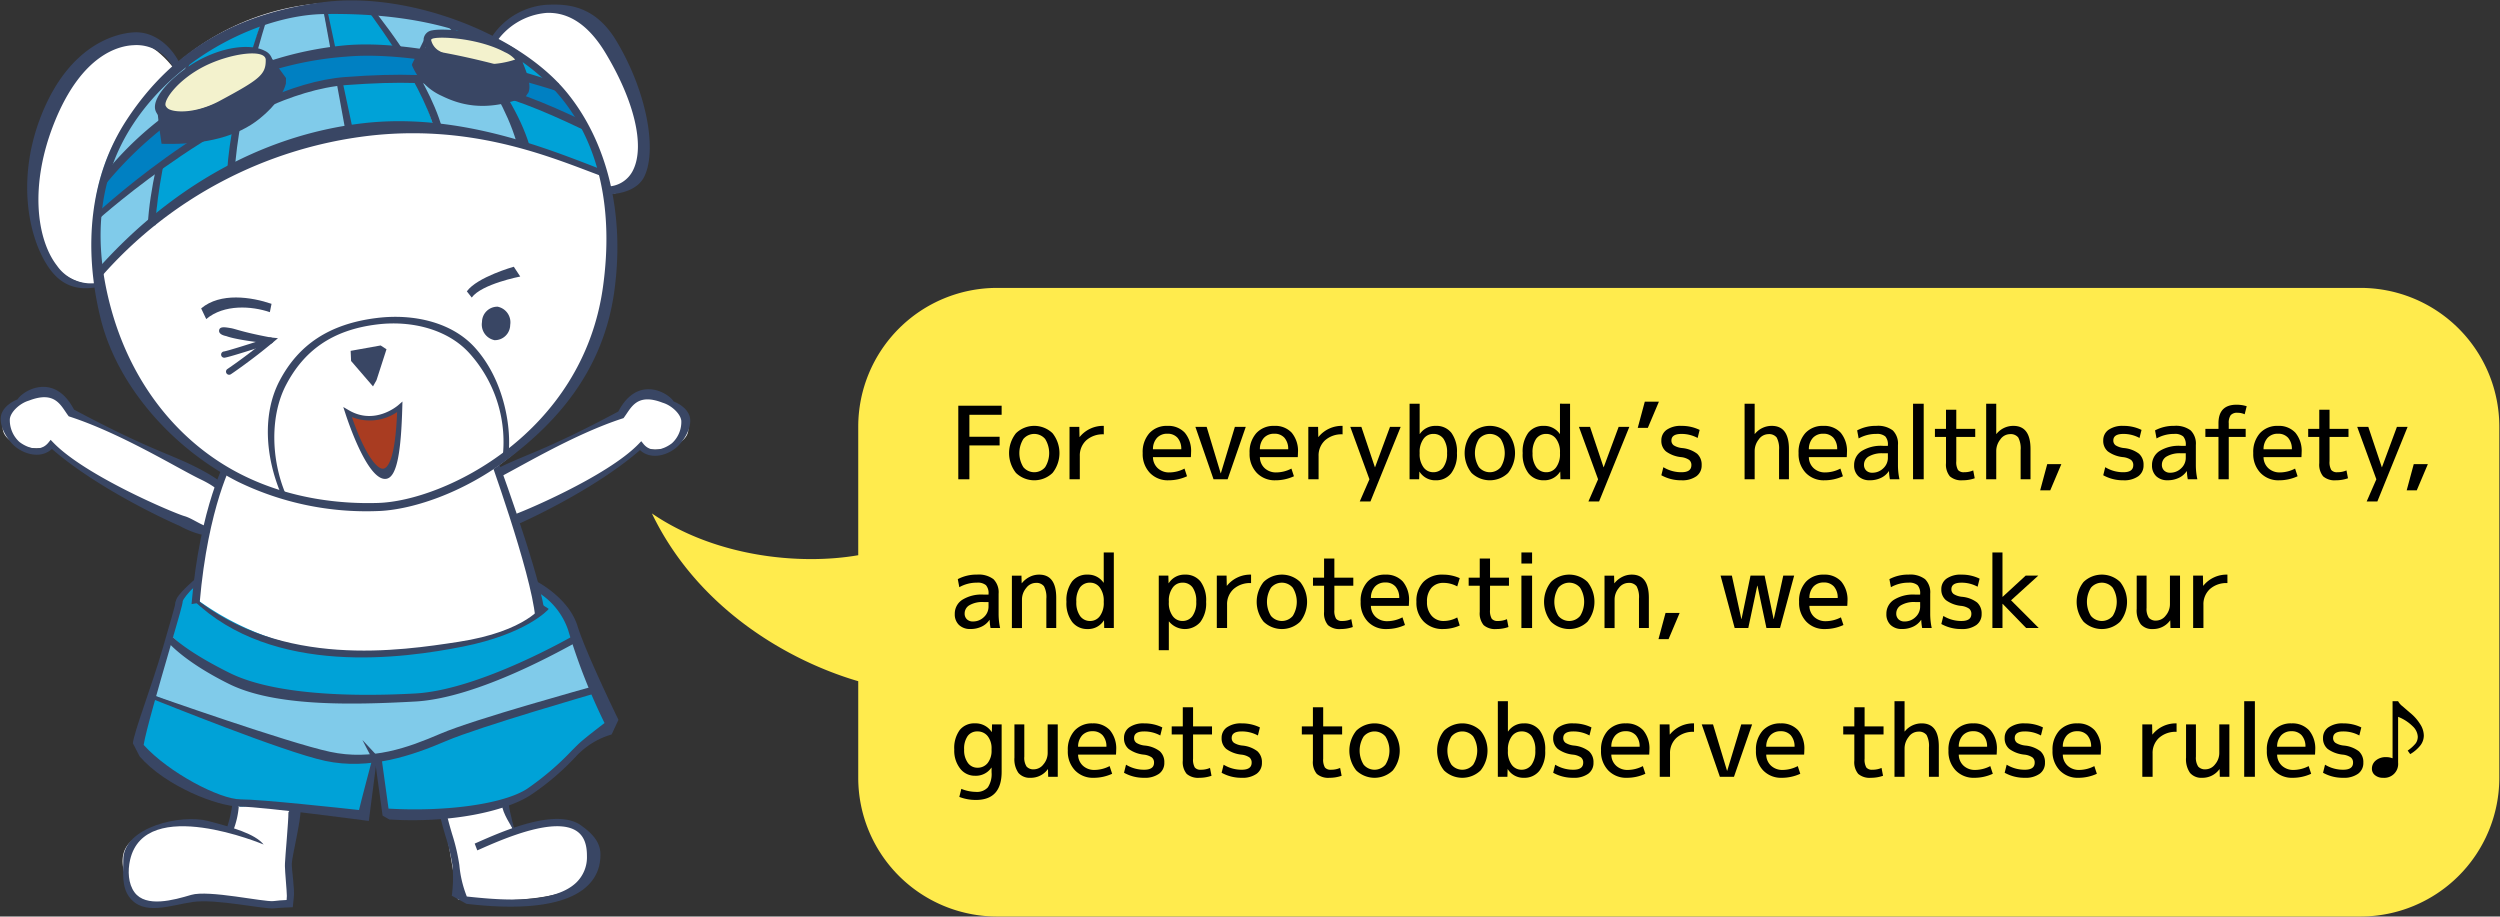 <svg id="fd5b6da4-88ab-4301-a1b9-c48e0c87bc6b" data-name="レイヤー 1" xmlns="http://www.w3.org/2000/svg" width="521" height="191" viewBox="0 0 521 191">
  <rect x="0" y="0" width="521" height="191" fill="#333333" stroke="none"/>
  <title>kuma_pooh02</title>
  <g>
    <path d="M491.931,60H207.783a28.925,28.925,0,0,0-28.926,28.926v26.78c-12.167,2.122-29.764.35-43-8.706,9.711,20.169,28.906,30.849,43,34.963v20.111A28.925,28.925,0,0,0,207.783,191H491.931a28.925,28.925,0,0,0,28.926-28.926V88.926A28.925,28.925,0,0,0,491.931,60Z" fill="#ffeb4d"/>
    <g>
      <g>
        <path d="M41.55,110.166s-16.911-5.966-30.73-17.6C7.738,94.93-1.667,92.228,1.043,87.46c6.363-11.194,13.5-2.023,13.5-2.023C30.8,93.276,47.287,102.4,47.287,102.4l-.037,8.017Z" fill="#fff"/>
        <path d="M41.941,97.916c-6.375-3.406-10.02-3.748-26.52-12.558-3.659-7.029-9.3-4.687-11.28-2.718a3.44,3.44,0,0,0-.481.59C1.377,84.154.3,85.65.166,86.9c-.258,2.338,1.679,5.132,3.12,6.259,2.171,1.7,5.419,2.373,7.531.394,9.624,8.413,24.954,15.355,26.566,16.011,3.193,1.772,6.664,2.621,8.663,1.9A5.637,5.637,0,0,0,49.2,108.49C50.58,104.234,48.314,101.32,41.941,97.916Zm-.159,1.97c4.724,2.263,6.3,4.485,5.2,7.876a3.052,3.052,0,0,1-1.911,2.054c-1.937.694-4.557-1.671-6.636-2.257S17.8,99.183,11.1,92.229l-.545-.568-.447.558c-1.8,2.243-4.661.974-6.073-.128A6.12,6.12,0,0,1,2.049,87.32c.167-1.51,2.119-3.3,3.982-3.835,5.6-2.167,6.668,1.16,8.294,3.278C25.139,90.236,37.058,97.625,41.782,99.886Z" fill="#394664"/>
      </g>
      <g>
        <path d="M103.217,110.108s16.6-5.855,30.16-17.273c3.026,2.32,12.257-.333,9.6-5.011-6.245-10.987-13.247-1.988-13.247-1.988-15.956,7.7-32.14,16.654-32.14,16.654l.038,7.868Z" fill="#fff"/>
        <path d="M95.713,108.464a5.533,5.533,0,0,0,3.09,2.921c1.962.7,5.37-.129,8.5-1.869,1.582-.643,16.63-7.455,26.073-15.713,2.072,1.944,5.26,1.281,7.392-.387,1.415-1.1,3.316-3.848,3.062-6.142-.136-1.227-1.188-2.7-3.43-3.6a3.276,3.276,0,0,0-.472-.579c-1.941-1.934-7.479-4.232-11.071,2.668-16.194,8.647-19.77,8.983-26.027,12.325S94.355,104.285,95.713,108.464ZM129.938,87.14c1.595-2.08,2.646-5.343,8.141-3.218,1.827.528,3.741,2.282,3.906,3.763a6.009,6.009,0,0,1-1.948,4.685c-1.384,1.08-4.2,2.327-5.959.124l-.439-.548-.536.557c-6.576,6.826-24.786,14.466-26.826,15.045s-4.611,2.9-6.513,2.217a3,3,0,0,1-1.875-2.015c-1.081-3.328.465-5.51,5.1-7.731S119.324,90.547,129.938,87.14Z" fill="#394664"/>
      </g>
      <g>
        <path d="M49.864,91.691s-8.1,16.031-8.955,33.9,7.673,17.864,7.673,17.864l38.8,7.327L114.244,140.7l-1.28-10.991c-5.542-21.988-8.953-34.812-11.937-39.393C80.133,80.7,75.871,76.576,75.871,76.576Z" fill="#fff"/>
        <path d="M61.375,165.893,60.1,179.637c.427,5.037.427,8.244.427,8.244a69.94,69.94,0,0,1-19.613-1.374c-6.822,2.746-11.513,2.289-13.216-.459s-3.838-8.244,0-10.991,9.331-5.243,20.217-2.21c.851-5.038,1.279-10.533,1.279-10.533Z" fill="#fff"/>
        <path d="M92.02,167.269l3.414,20.153c14.5.916,29.309-.569,28.99-8.7-.175-4.493-4.728-9.852-17.583-5.905-1.277-4.122-2.983-10.991-2.983-10.991Z" fill="#fff"/>
        <path d="M110.405,121.925s5.543,2.288,7.248,5.953,10.233,22.9,10.233,22.9c-9.381,3.666-14.07,16.033-25.583,17.865a98.964,98.964,0,0,1-21.743.914l-1.706-10.076L78,158.108,76.3,169.557a269.12,269.12,0,0,0-27.288-1.831C33.66,162.69,28.119,154.9,28.119,154.9c6.393-18.323,9.379-29.773,9.379-29.773l3.836-3.2-.425,3.662c20.466,11.452,28.566,12.825,42.209,10.992s25.156-4.119,29.42-8.7C111.685,125.129,110.405,121.925,110.405,121.925Z" fill="#80cbea"/>
        <path d="M124.475,144.367a143.845,143.845,0,0,0-18.27,4.734c-11.622,3.663-24.407,9.161-27.6,8.854.871,8.55,1.959,11.6,1.959,11.6,16.638.613,26.518-1.218,32.91-7.326a87.389,87.389,0,0,1,14.239-10.687l.177-.766-3.411-6.411" fill="#00a2d7"/>
        <path d="M78.309,158.262,76.565,170.17c-13.947-2.75-24.068-2.291-26.418-2.062-12.81-4.045-20.364-9.846-21.527-12.595,2.033-6.718,3.275-10.651,3.275-10.651,21.424,8.207,32.175,12.483,33.629,12.483s12.5.61,12.5.61" fill="#00a2d7"/>
        <path d="M111.725,122.534s4.652,2.443,5.523,4.273,3.388,6.382,3.388,6.382c-28.96,12.246-28.96,13.161-45.815,12.246s-25.016,1.237-38.8-12.664a40.578,40.578,0,0,0,.63-7.413l4.021-3.242a14.307,14.307,0,0,1-.393,2.252c17.114,12.824,36.291,13.128,49.368,10.991s20.923-5.5,22.958-8.245a45.349,45.349,0,0,1-1.163-4.887" fill="#00a2d7"/>
        <path d="M39.915,125.892l1.7-.3c1.737-20.167,6.951-29.51,7.007-29.612L47.405,95.2C47.168,95.624,41.685,105.346,39.915,125.892Z" fill="#394664"/>
        <path d="M101.377,93.62c.1.234,9.311,25.554,10.166,35.02l1.847-1.785c-1.562-9.208-10.3-32.911-10.725-33.882Z" fill="#394664"/>
        <path d="M40.2,124.977c16.7,16.188,44.216,12.167,56.278,9.772,13.075-2.6,17.739-7.606,17.878-7.854l-1.216-.79c-.033.053-3.321,5.466-17.614,7.658-11.952,1.834-36.823,5.651-55.251-9.4Z" fill="#394664"/>
        <path d="M36.646,125.358v-.037c-.058.578-1.417,5.26-2.735,9.788-2.322,8-6,17.423-6.218,19.793l1.421,2.747c5.426,6.22,16.254,10.459,21.033,10.459,4.528,0,26.717,2.979,26.717,2.979l1.69-13.117-.837-.321s-2.649,9.981-2.9,11.157c-3.53-.388-20.466-2.223-24.671-2.223-4.351,0-15-5.567-20.207-11.339.418-2.76,3.239-12.482,5.329-19.68,2.2-7.579,2.8-9.7,2.8-10.206v0c.037-.459,1.251-1.976,2.6-3.247l.667-2.026C40.408,120.963,36.646,124.011,36.646,125.358Z" fill="#394664"/>
        <path d="M112.005,123.369a14.836,14.836,0,0,1,6.4,7.958,124.914,124.914,0,0,0,7.582,19.356c-1.042.794-3.469,2.653-4.865,3.851-.5.428-1.146,1.076-1.967,1.9a58.375,58.375,0,0,1-9.323,7.964c-4.876,3.143-16.684,4.814-28.862,4.118-.151-1.1-1.372-9.932-1.372-9.932l-4.071-4.376s2.432,4.772,2.736,5.1c.066.475,1.471,10.67,1.471,10.67l1.4.8c12.838.81,24.172-1.685,29.427-5.074a53.645,53.645,0,0,0,9.561-8.158,16.338,16.338,0,0,1,7.34-4.481l1.423-3.053s-6.764-13.862-8.529-19.542c-1.847-5.958-8.6-9.353-8.809-9.467Z" fill="#394664"/>
        <path d="M120.57,132.3a2.15,2.15,0,0,1-.269-.05l-.243-.06-.223.115c-.208.1-19.75,11.469-33.306,12.217-13.09.719-29.4.312-38.657-4.276-9.021-4.473-11.825-7.448-11.856-7.474l-.874,1.206c.134.112,3.383,3.992,12.587,8.558,9.534,4.727,25.538,4.394,38.8,3.663,13.334-.733,31.572-11.333,33.739-12.426.137.026.271.04.405.054a6.337,6.337,0,0,1-.037-.637A1.548,1.548,0,0,0,120.57,132.3Z" fill="#394664"/>
        <path d="M61.231,167.726c.008.278-1.124,1.343-1.124,1.62,0,1.987-.663,9-.72,10.571-.008.2-.011.39-.011.582,0,1.088.405,5.233.405,6.211,0,.286-.032.564-.051.848-.913.03-1.839.122-2.74.228-1.983.23-13.518-2.372-17.144-1.293s-9.435,2.709-11.818-.537c-1.3-1.77-1.45-4.443-.913-6.774C30.25,165.59,54.946,176,54.946,176c-1.844-2.263-6.512-3.576-11.62-4.916-5.539-1.456-17.623,1.22-17.63,8.082-.005,2.636-.356,5.594,1.217,7.733,2.962,4.034,8.481,1.768,13.3,1.067s14.9,1.569,16.931,1.333c1.131-.132,3.873-.23,3.873-.23l.215-2.106c.212-1.644-.468-5.812-.424-6.987.057-1.527,1.914-8.973,1.845-11.336Z" fill="#394664"/>
        <path d="M48.478,167.106a26.419,26.419,0,0,1-1.168,5.346l1.341.507a17.846,17.846,0,0,0,1.106-4.814Z" fill="#394664"/>
        <path d="M91.756,170.2c.333,1.469.726,2.812,1.107,4.109a39.486,39.486,0,0,1,1.448,6.17,27.957,27.957,0,0,1-.157,6.183l3.069,1.7c27.343,3.188,27.885-7.543,27.911-10.246.03-2.961-2.255-4.8-4.022-6.084-5.145-3.745-16.251,1.155-21.591,3.511l-.594.262.54,1.414.6-.264c4.706-2.078,15.738-6.948,20.252-3.659,1.367,1,2.018,2.666,2,5.118a7.337,7.337,0,0,1-2.21,5.5c-4.984,4.806-16.974,3.536-22.737,2.929l-.087-.01a23.359,23.359,0,0,1-1.557-6.562,40.822,40.822,0,0,0-1.5-6.418c-.375-1.272-.761-2.589-1.08-4.012Z" fill="#394664"/>
        <path d="M104.641,167.857c.088,1.526,1.852,4.26,2.748,5.745,0,0-1.261-4.672-1.331-5.84Z" fill="#394664"/>
        <path d="M91.81,152.9c-6.855,2.943-14.275,5.66-23.049,3.776-8.738-1.878-36.588-11.712-36.866-11.811l.06.88c1.149.405,26.992,10.927,35.815,12.824,9.152,1.967,18.1-1.092,25.154-4.122,6.991-3.006,31.313-10,31.551-10.077l-.711-1.375C122.792,143.29,98.868,149.862,91.81,152.9Z" fill="#394664"/>
        <path d="M100.769,11.133C103.6,4.538,117.3-5.1,126.269,7.073s15.111,35.514-3.777,33.484A325.366,325.366,0,0,0,100.769,11.133Z" fill="#fff"/>
        <path d="M38.434,17.728C33.713,8.6,20.49-1.551,9.628,24.831S15.3,62.88,23.322,58.313c9.447-26.888,15.112-33.991,15.112-33.991Z" fill="#fff"/>
        <path d="M70.073.479C39.331,1.3,18.129,26.86,20.019,52.225s19.372,55.568,59.5,53.27c35.415-2.03,49.583-39.571,48.168-57.328C126.153,28.952,108.325-.535,70.073.479Z" fill="#fff"/>
        <path d="M125.8,36.5S68.657,4.538,20.49,57.805C13.407,22.8,44.574,5.553,66.768,1.494S122.964,13.67,125.8,36.5Z" fill="#80cbea"/>
        <path d="M76.984,2.34A66.193,66.193,0,0,1,90.648,27.269,100.747,100.747,0,0,0,72.8,28.719C67.65,3.016,67.241,1.324,67.241,1.324l8.5-.337" fill="#00a2d7"/>
        <polygon points="67.241 1.324 72.139 28.063 73.673 27.685 68.166 1.897 67.241 1.324" fill="#394664"/>
        <path d="M75.741.987c.121.133,11.854,15.2,14.907,26.282l1.511-.481C88.991,15.306,77.505,1.544,77,.987Z" fill="#394664"/>
        <path d="M54.649,4.032S48.175,22.9,48.9,35.958c-5.711,2.231-14.148,6.218-16.527,10.989.84-22.285,7.479-34.8,7.479-34.8,6.235-5.075,14.8-8.116,14.8-8.116" fill="#00a2d7"/>
        <path d="M30.8,46.85l1.572.1c.77-14.5,7.416-34.619,7.479-34.8l-.316-.338C39.473,11.991,31.588,32.1,30.8,46.85Z" fill="#394664"/>
        <path d="M47.331,35.855l1.569.1C49.671,22.3,55.534,4.2,55.593,4.032h-.944C54.59,4.2,48.115,21.94,47.331,35.855Z" fill="#394664"/>
        <path d="M93.719,5.044s14.59,17.137,15.235,25.254c13.733,4.51,16.737,5.862,16.737,5.862C120.541,15.642,104.448,8.429,93.719,5.044Z" fill="#00a2d7"/>
        <path d="M122.492,26.86S104.514,13.772,73.379,16.714C44.155,19.475,19.545,46.138,19.545,46.138c1.417-7.1,1.891-9.132,1.891-9.132C40.292,17,58.74,10.626,70.073,10.117s38.252,3.045,46.281,8.119C119.658,23.308,122.492,26.86,122.492,26.86Z" fill="#0080c2"/>
        <path d="M89.592,7.751,86.76,14.176c7.871,8.119,14.8,8.793,22.665,5.073a28.83,28.83,0,0,0-1.257-6.426C99.353,15.53,93.371,13.5,89.592,7.751Z" fill="#394664"/>
        <path d="M92.113,4.032c.12.111,11.642,12.647,15.464,25.37l2.8,1.009C106.414,17.234,93.213,4.457,92.706,3.985Z" fill="#394664"/>
        <path d="M95.889,13.162c4.181,1,10.706,1.352,12.279-.339C104.7,8.766,96.518,4.706,89.592,7.751,89.279,9.78,90.223,11.81,95.889,13.162Z" fill="#f3f2cd"/>
        <path d="M67.792.4c-17.3,2.113-31.336,9.273-41.339,24.5-7.681,11.7-9.2,26.388-5.491,41.451C24.5,80.719,36.342,93.7,49.6,100.4a61.183,61.183,0,0,0,29.209,6.1c6.339-.194,17.5-3.344,28.01-11.581C114.766,88.7,125.55,78.33,128,60.849c2.324-16.587-1.594-31.418-9.832-41.529C108.054,6.9,85.094-1.719,67.792.4ZM50.271,98.874C37.417,92.374,27.653,80.3,23.282,64.807c-4.054-14.374-2.925-27.7,4.458-38.936,9.7-14.768,27.3-22.718,39.672-22.94h0c23.1-.413,39.776,5.474,49.573,17.5,7.922,9.724,10.919,23.363,8.664,39.443-4.277,30.5-33.1,44.517-46.862,44.94C71.579,105.038,60.781,104.188,50.271,98.874Z" fill="#394664"/>
        <path d="M113.856,1a14.963,14.963,0,0,0-11.828,7.425l1.086.826a14.089,14.089,0,0,1,10.8-6.562c4.683-.19,8.8,2.6,12.245,8.308,6.022,9.975,8.25,19.318,5.814,24.382a6.024,6.024,0,0,1-5.58,3.484l.065,1.688c3.211-.141,6.523-1.069,7.838-3.8,2.695-5.6.427-17.844-5.9-28.324C123.7.655,117.481.855,113.856,1Z" fill="#394664"/>
        <path d="M28.047,6.736c-3.33.133-13.256,2.108-19.284,16.911-5.736,14.084-2.555,27.086,1.906,32.8,2.834,3.634,6.511,4.216,10.687,3.133l-.186-.823a8.583,8.583,0,0,1-9.3-3.4c-4.147-5.318-5.888-16.69-.423-30.111C17.121,11.329,24.786,9.543,27.821,9.42A8.591,8.591,0,0,1,36.008,13.9l1.391-.792C35.709,9.675,32.209,6.568,28.047,6.736Z" fill="#394664"/>
        <path d="M75.741,25.675C53.92,28.187,34.78,39.724,20,56.463l1.142,1.164A87.839,87.839,0,0,1,76.928,28.293c20.15-2.32,35.679,3.572,45.955,7.471l2.5.942.414-1.222C115.388,31.534,96.249,23.316,75.741,25.675Z" fill="#394664"/>
        <path d="M78.592,66.261c-10.048,1.223-16.423,5.66-20.331,13.1-3.568,6.794-3.041,15.771.378,23.763H59.6c-3.206-7.5-3.29-16.617.029-22.934,3.652-6.955,9.428-11.42,18.959-12.576,7.343-.9,14.79,1.105,19.2,5.958a27.586,27.586,0,0,1,6.866,22.451l1.3-1.24c.656-5.173-.676-15.4-7.035-22.395C94.219,67.221,86.333,65.319,78.592,66.261Z" fill="#394664"/>
        <path d="M100.449,67.093a3.317,3.317,0,0,0,2.619,3.8,3.209,3.209,0,0,0,3.258-3.177,3.319,3.319,0,0,0-2.619-3.8A3.208,3.208,0,0,0,100.449,67.093Z" fill="#394664"/>
        <polygon points="78.466 79.225 80.545 72.788 79.328 71.995 73.074 73.116 73.167 75.228 77.735 80.528 78.466 79.225" fill="#394664"/>
        <path d="M71.964,9.442a72.1,72.1,0,0,0-30.421,9.973A69.546,69.546,0,0,0,21.278,36.837l-.118,2.589A78.732,78.732,0,0,1,42.292,20.9a70.493,70.493,0,0,1,29.893-9.1c17.5-1.542,43.515,7.064,43.777,7.151l.467-1.614C116.164,17.256,89.772,7.874,71.964,9.442Z" fill="#394664"/>
        <path d="M72.067,16.04c-22.813,1.688-50.555,27.2-51.734,28.237v1.578c.285-.252,29.535-26.476,51.84-28.13,22.129-1.639,31.7.868,49.211,9.231l.641-1.546C104.533,17.058,94.354,14.387,72.067,16.04Z" fill="#394664"/>
        <path d="M55.363,13.174s2.086,2.879,2.505,3.455C56.855,19.9,52.024,30.3,35.015,28.3c-.35-2.434-.675-5.561-.679-5.6l-1.563.186c0,.038.4,3.857.793,6.388l.107.691.654.014c8.572.186,15.224-1.578,19.77-5.241,3.607-2.908,5.015-5.54,5.482-7.3l.028-1.168-3-4.142Z" fill="#394664"/>
        <path d="M85.939,13.217l-.1.289.1.292a12.063,12.063,0,0,0,6.141,6.194c3.353,1.632,8.9,3.634,17.448.159l.637-.943.1-.429c.446-1.918-1.4-5.877-1.578-6.293l-1.085.935a15.218,15.218,0,0,1,1.178,4.5v.028c-7.8,3.049-13.024,1.969-16.048.5a10.725,10.725,0,0,1-5.207-4.985c.192-.572,1.862-5.6,1.862-5.6l-.637-.341Z" fill="#394664"/>
        <path d="M41.921,64.271l1.056,2.221c3.721-3.13,9.47-2.731,13.26-1.438l.35-1.736C52.383,61.885,45.927,60.9,41.921,64.271Z" fill="#394664"/>
        <path d="M97.29,60.715l1.018,1.294c2.048-2.828,10.11-4.382,10.11-4.382l-1.344-2.04S99.456,57.727,97.29,60.715Z" fill="#394664"/>
        <path d="M56.536,13.5c0,3.72-18.574,13.19-22.035,9.468-1.575-2.028,1.574-6.425,6.61-9.13S56.536,7.375,56.536,13.5Z" fill="#f3f2cd"/>
        <path d="M56.536,13.5l2.52,3.043C54.019,28.382,41.427,30.749,34.5,29.057a15.674,15.674,0,0,1,0-6.088C39.852,25.675,54.649,17.559,56.536,13.5Z" fill="#394664"/>
        <path d="M41.877,12.314h0c-4.617,2.348-10.592,7.724-9.447,10.8a3.108,3.108,0,0,0,1.824,1.774c2.355.961,6.345.147,10.673-2.178,8.284-4.45,12.265-7.89,11.831-10.222a2.724,2.724,0,0,0-1.548-1.881C52.8,9.306,47.739,9.33,41.877,12.314Zm13.5.172c.039,3.07-1.281,4.071-9.653,8.568-4.642,2.492-8.782,2.418-10.287,1.8a1.574,1.574,0,0,1-.92-.821c-.448-1.205,2.563-5.414,8.026-8.2h0C47.905,11.117,55.351,10.077,55.382,12.486Z" fill="#394664"/>
        <path d="M90.067,6.33A2.052,2.052,0,0,0,88.286,8.1a3.476,3.476,0,0,0,1.978,3.2,31.606,31.606,0,0,0,12.945,3.47c3.521,0,5.451-.66,5.738-1.964.316-1.44-1.449-2.6-3.025-3.442C100.273,6.327,92.25,5.862,90.067,6.33Zm1.207,4.126a3.56,3.56,0,0,1-1.43-2.134c.026-.2.381-.3.533-.334,1.963-.421,9.593.069,14.839,2.887a6.087,6.087,0,0,1,2.144,1.54,19.108,19.108,0,0,1-6.015.973A20.7,20.7,0,0,1,91.274,10.456Z" fill="#394664"/>
        <g>
          <path d="M56.39,70.322c-6.041-1.142-7.263-1.777-8.339-1.949s-2.3-.424-2.392.5,1.416,1.144,1.52,1.179c.136.043,1.535.668,7.537,1.387-3.946,3.194-7.289,5.442-7.327,5.466a.653.653,0,1,0,.726,1.086c.042-.025,4.127-2.766,8.627-6.519l1.189-.993Z" fill="#394664"/>
          <path d="M56.943,70.769a.653.653,0,0,0-.824-.42c-3.394,1.113-8.721,2.8-9.469,2.9a.652.652,0,0,0,.164,1.294c1.109-.139,8.836-2.662,9.713-2.948A.651.651,0,0,0,56.943,70.769Z" fill="#394664"/>
        </g>
        <g>
          <path d="M83.322,84.836S78.2,89.312,72.451,85.952C76.552,98.57,82.734,106.073,83.322,84.836Z" fill="#a93c21"/>
          <path d="M82.986,84.447c-.2.17-4.916,4.188-10.271,1.058l-1.175-.684.421,1.29c1.286,3.957,5.089,14.189,8.532,13.675,2.3-.342,3.1-5.964,3.345-14.939l.033-1.172Zm-.226,1.424c-.2,4.968-.693,7.937-1.248,9.6-.587,1.752-1.226,2.146-1.611,2.2-1.351.2-3.945-3.126-6.567-10.758A10.1,10.1,0,0,0,82.76,85.871Z" fill="#394664"/>
        </g>
      </g>
    </g>
    <g>
      <path d="M199.709,84.551h9.031v1.89h-6.72v4.578h6.3v1.807h-6.3v7.056h-2.311Z"/>
      <path d="M211.729,90.285a5.5,5.5,0,0,1,7.623,0,6.665,6.665,0,0,1,0,8.273,5.5,5.5,0,0,1-7.623,0,6.668,6.668,0,0,1,0-8.273Zm1.543,7.077a2.974,2.974,0,0,0,4.536,0,5.567,5.567,0,0,0,0-5.881,2.974,2.974,0,0,0-4.536,0,5.567,5.567,0,0,0,0,5.881Z"/>
      <path d="M230.03,88.752v1.763a5.156,5.156,0,0,0-3.655,1.25,4.277,4.277,0,0,0-1.343,3.286v4.831h-2.143V88.962h2.037l.042,2.1h.042A6.235,6.235,0,0,1,230.03,88.752Z"/>
      <path d="M240.278,95.261a3.174,3.174,0,0,0,1.018,2.331,3.454,3.454,0,0,0,2.405.862,6.919,6.919,0,0,0,3.15-.8l.524,1.6a9.2,9.2,0,0,1-3.884.84,5.142,5.142,0,0,1-3.854-1.544,5.665,5.665,0,0,1-1.5-4.126,5.891,5.891,0,0,1,1.4-4.159,4.854,4.854,0,0,1,3.748-1.511,4.67,4.67,0,0,1,3.633,1.427,5.938,5.938,0,0,1,1.3,4.137c0,.21-.014.526-.042.945Zm0-1.637h5.9a3.506,3.506,0,0,0-.788-2.395,2.718,2.718,0,0,0-2.11-.84,2.832,2.832,0,0,0-2.153.851A3.468,3.468,0,0,0,240.278,93.624Z"/>
      <path d="M251.467,88.962l2.919,9.66h.042l2.919-9.66h2.268l-3.781,10.92H252.9l-3.78-10.92Z"/>
      <path d="M262.561,95.261a3.171,3.171,0,0,0,1.019,2.331,3.45,3.45,0,0,0,2.4.862,6.916,6.916,0,0,0,3.15-.8l.525,1.6a9.2,9.2,0,0,1-3.885.84,5.143,5.143,0,0,1-3.854-1.544,5.665,5.665,0,0,1-1.5-4.126,5.891,5.891,0,0,1,1.4-4.159,4.857,4.857,0,0,1,3.748-1.511,4.667,4.667,0,0,1,3.633,1.427,5.938,5.938,0,0,1,1.3,4.137c0,.21-.015.526-.042.945Zm0-1.637h5.9a3.506,3.506,0,0,0-.788-2.395,2.716,2.716,0,0,0-2.11-.84,2.83,2.83,0,0,0-2.152.851A3.468,3.468,0,0,0,262.561,93.624Z"/>
      <path d="M279.792,88.752v1.763a5.153,5.153,0,0,0-3.654,1.25,4.277,4.277,0,0,0-1.344,3.286v4.831h-2.142V88.962h2.037l.042,2.1h.042A6.234,6.234,0,0,1,279.792,88.752Z"/>
      <path d="M286.525,97.362h.042l3.108-8.4H291.9l-6.3,15.54h-2.226l2.016-4.62-3.99-10.92h2.31Z"/>
      <path d="M293.757,84.132h2.1v6.3h.042a3.88,3.88,0,0,1,3.318-1.679,3.941,3.941,0,0,1,3.244,1.438,6.594,6.594,0,0,1,1.166,4.232,6.454,6.454,0,0,1-1.208,4.211,3.949,3.949,0,0,1-3.2,1.459,3.837,3.837,0,0,1-3.381-1.786h-.042l-.042,1.576h-2Zm7.812,10.29a4.923,4.923,0,0,0-.756-2.993,2.508,2.508,0,0,0-2.121-1,2.462,2.462,0,0,0-2.037,1.04,4.566,4.566,0,0,0-.8,2.845v.21a4.559,4.559,0,0,0,.8,2.857,2.47,2.47,0,0,0,2.037,1.029,2.5,2.5,0,0,0,2.09-1.029A4.8,4.8,0,0,0,301.569,94.422Z"/>
      <path d="M306.67,90.285a5.5,5.5,0,0,1,7.623,0,6.665,6.665,0,0,1,0,8.273,5.5,5.5,0,0,1-7.623,0,6.668,6.668,0,0,1,0-8.273Zm1.543,7.077a2.976,2.976,0,0,0,4.537,0,5.572,5.572,0,0,0,0-5.881,2.976,2.976,0,0,0-4.537,0,5.572,5.572,0,0,0,0,5.881Z"/>
      <path d="M327.2,84.132v15.75h-2l-.042-1.576h-.042a3.837,3.837,0,0,1-3.381,1.786,3.949,3.949,0,0,1-3.2-1.459,6.448,6.448,0,0,1-1.208-4.211,6.594,6.594,0,0,1,1.166-4.232,3.941,3.941,0,0,1,3.244-1.438,3.883,3.883,0,0,1,3.318,1.679h.042v-6.3Zm-7.812,10.29a4.8,4.8,0,0,0,.787,2.961,2.5,2.5,0,0,0,2.09,1.029,2.468,2.468,0,0,0,2.036-1.029,4.552,4.552,0,0,0,.8-2.857v-.21a4.56,4.56,0,0,0-.8-2.845,2.46,2.46,0,0,0-2.036-1.04,2.508,2.508,0,0,0-2.121,1A4.923,4.923,0,0,0,319.383,94.422Z"/>
      <path d="M334.175,97.362h.042l3.109-8.4h2.225l-6.3,15.54h-2.225l2.016-4.62-3.991-10.92h2.311Z"/>
      <path d="M342.775,83.712h2.94l-2.31,5.46h-2.1Z"/>
      <path d="M350.426,90.431q-2.1,0-2.1,1.366a1.2,1.2,0,0,0,.493,1.018,4.034,4.034,0,0,0,1.712.557,6.1,6.1,0,0,1,3.149,1.186,3.042,3.042,0,0,1,.945,2.383,2.747,2.747,0,0,1-1.1,2.311,5.023,5.023,0,0,1-3.1.84,8.428,8.428,0,0,1-4.2-1.05l.42-1.68a7.123,7.123,0,0,0,3.78,1.05q2.058,0,2.058-1.471a1.347,1.347,0,0,0-.472-1.1,3.652,3.652,0,0,0-1.691-.578,6.426,6.426,0,0,1-3.129-1.186,2.845,2.845,0,0,1-.966-2.278,2.643,2.643,0,0,1,1.092-2.216,5.056,5.056,0,0,1,3.108-.829,8.424,8.424,0,0,1,3.781.84l-.42,1.679A6.973,6.973,0,0,0,350.426,90.431Z"/>
      <path d="M365.672,90.431h.042a4.494,4.494,0,0,1,3.529-1.679q3.57,0,3.57,4.83v6.3h-2.059v-6.09a4.879,4.879,0,0,0-.493-2.615,2,2,0,0,0-1.754-.7,2.471,2.471,0,0,0-1.984,1.1A3.889,3.889,0,0,0,365.672,94v5.88h-2.1V84.132h2.1Z"/>
      <path d="M376.968,95.261a3.171,3.171,0,0,0,1.019,2.331,3.452,3.452,0,0,0,2.4.862,6.92,6.92,0,0,0,3.151-.8l.524,1.6a9.2,9.2,0,0,1-3.885.84,5.141,5.141,0,0,1-3.853-1.544,5.665,5.665,0,0,1-1.5-4.126,5.9,5.9,0,0,1,1.4-4.159,4.857,4.857,0,0,1,3.748-1.511,4.667,4.667,0,0,1,3.633,1.427,5.938,5.938,0,0,1,1.3,4.137c0,.21-.015.526-.042.945Zm0-1.637h5.9a3.516,3.516,0,0,0-.788-2.395,2.718,2.718,0,0,0-2.111-.84,2.832,2.832,0,0,0-2.152.851A3.473,3.473,0,0,0,376.968,93.624Z"/>
      <path d="M386.4,96.941a3.432,3.432,0,0,1,1.543-2.929,7.58,7.58,0,0,1,4.441-1.1h1.051V92.8a2.543,2.543,0,0,0-.536-1.847,2.655,2.655,0,0,0-1.879-.526,7.371,7.371,0,0,0-3.676.946l-.314-1.68a8.3,8.3,0,0,1,3.99-.945,5.1,5.1,0,0,1,3.443.955,3.874,3.874,0,0,1,1.072,3.035v4.2a13.8,13.8,0,0,0,.314,2.941h-1.994a11.094,11.094,0,0,1-.189-1.68h-.042A4.011,4.011,0,0,1,392,99.588a5.3,5.3,0,0,1-2.342.5,3.3,3.3,0,0,1-2.373-.84A3.039,3.039,0,0,1,386.4,96.941Zm7.035-2.477h-1.051a5.4,5.4,0,0,0-2.908.651,1.969,1.969,0,0,0-1.018,1.722,1.619,1.619,0,0,0,.472,1.228,1.733,1.733,0,0,0,1.249.451,3.215,3.215,0,0,0,2.289-.913,2.956,2.956,0,0,0,.967-2.236Z"/>
      <path d="M398.678,99.882V84.132H400.9v15.75Z"/>
      <path d="M407.69,89.382h3.947v1.679H407.69V96.1a3.283,3.283,0,0,0,.356,1.838,1.516,1.516,0,0,0,1.282.473,4.548,4.548,0,0,0,1.889-.378l.316,1.638a7.561,7.561,0,0,1-2.521.42,3.625,3.625,0,0,1-2.656-.82,3.834,3.834,0,0,1-.809-2.751v-5.46h-2.309V89.382h2.309V85.391h2.143Z"/>
      <path d="M416.018,90.431h.042a4.493,4.493,0,0,1,3.528-1.679q3.57,0,3.571,4.83v6.3H421.1v-6.09a4.879,4.879,0,0,0-.493-2.615,2,2,0,0,0-1.754-.7,2.471,2.471,0,0,0-1.984,1.1A3.883,3.883,0,0,0,416.018,94v5.88h-2.1V84.132h2.1Z"/>
      <path d="M426.64,96.731h2.941l-2.311,5.46h-2.1Z"/>
      <path d="M442.516,90.431q-2.1,0-2.1,1.366a1.2,1.2,0,0,0,.493,1.018,4.034,4.034,0,0,0,1.712.557,6.1,6.1,0,0,1,3.149,1.186,3.042,3.042,0,0,1,.945,2.383,2.747,2.747,0,0,1-1.1,2.311,5.025,5.025,0,0,1-3.1.84,8.425,8.425,0,0,1-4.2-1.05l.42-1.68a7.123,7.123,0,0,0,3.78,1.05q2.058,0,2.058-1.471a1.347,1.347,0,0,0-.472-1.1,3.652,3.652,0,0,0-1.691-.578,6.426,6.426,0,0,1-3.129-1.186,2.845,2.845,0,0,1-.966-2.278,2.643,2.643,0,0,1,1.092-2.216,5.054,5.054,0,0,1,3.108-.829,8.417,8.417,0,0,1,3.78.84l-.42,1.679A6.967,6.967,0,0,0,442.516,90.431Z"/>
      <path d="M448.48,96.941a3.432,3.432,0,0,1,1.543-2.929,7.58,7.58,0,0,1,4.441-1.1h1.051V92.8a2.543,2.543,0,0,0-.536-1.847,2.655,2.655,0,0,0-1.879-.526,7.371,7.371,0,0,0-3.676.946l-.314-1.68a8.3,8.3,0,0,1,3.99-.945,5.1,5.1,0,0,1,3.443.955,3.874,3.874,0,0,1,1.072,3.035v4.2a13.8,13.8,0,0,0,.314,2.941h-1.994a11.094,11.094,0,0,1-.189-1.68H455.7a4.011,4.011,0,0,1-1.627,1.386,5.3,5.3,0,0,1-2.342.5,3.3,3.3,0,0,1-2.373-.84A3.039,3.039,0,0,1,448.48,96.941Zm7.035-2.477h-1.051a5.4,5.4,0,0,0-2.908.651,1.969,1.969,0,0,0-1.018,1.722,1.619,1.619,0,0,0,.472,1.228,1.733,1.733,0,0,0,1.249.451,3.215,3.215,0,0,0,2.289-.913,2.956,2.956,0,0,0,.967-2.236Z"/>
      <path d="M459.6,91.061V89.382h2.73V88.226q0-3.885,3.78-3.884a6.994,6.994,0,0,1,2.1.315l-.42,1.68a3.6,3.6,0,0,0-1.47-.316,1.787,1.787,0,0,0-1.439.494,2.732,2.732,0,0,0-.409,1.711v1.156H468v1.679h-3.528v8.821h-2.142V91.061Z"/>
      <path d="M471.724,95.261a3.171,3.171,0,0,0,1.019,2.331,3.45,3.45,0,0,0,2.4.862,6.913,6.913,0,0,0,3.15-.8l.525,1.6a9.2,9.2,0,0,1-3.885.84,5.143,5.143,0,0,1-3.854-1.544,5.668,5.668,0,0,1-1.5-4.126,5.89,5.89,0,0,1,1.4-4.159,4.857,4.857,0,0,1,3.748-1.511,4.667,4.667,0,0,1,3.633,1.427,5.938,5.938,0,0,1,1.3,4.137c0,.21-.015.526-.042.945Zm0-1.637h5.9a3.506,3.506,0,0,0-.788-2.395,2.715,2.715,0,0,0-2.11-.84,2.832,2.832,0,0,0-2.152.851A3.468,3.468,0,0,0,471.724,93.624Z"/>
      <path d="M485.478,89.382h3.947v1.679h-3.947V96.1a3.283,3.283,0,0,0,.356,1.838,1.517,1.517,0,0,0,1.282.473,4.548,4.548,0,0,0,1.889-.378l.316,1.638a7.561,7.561,0,0,1-2.521.42,3.625,3.625,0,0,1-2.656-.82,3.834,3.834,0,0,1-.809-2.751v-5.46h-2.309V89.382h2.309V85.391h2.143Z"/>
      <path d="M496.367,97.362h.042l3.108-8.4h2.226l-6.3,15.54h-2.226l2.016-4.62-3.99-10.92h2.31Z"/>
      <path d="M503.023,96.731h2.94l-2.31,5.46h-2.1Z"/>
      <path d="M198.975,127.941a3.432,3.432,0,0,1,1.543-2.929,7.58,7.58,0,0,1,4.441-1.1h1.051V123.8a2.538,2.538,0,0,0-.536-1.847,2.655,2.655,0,0,0-1.879-.526,7.373,7.373,0,0,0-3.676.946l-.314-1.68a8.3,8.3,0,0,1,3.99-.945,5.1,5.1,0,0,1,3.444.955,3.877,3.877,0,0,1,1.071,3.035v4.2a13.8,13.8,0,0,0,.314,2.941H206.43a11.094,11.094,0,0,1-.189-1.68H206.2a4.011,4.011,0,0,1-1.627,1.386,5.3,5.3,0,0,1-2.342.5,3.3,3.3,0,0,1-2.373-.84A3.039,3.039,0,0,1,198.975,127.941Zm7.035-2.477h-1.051a5.4,5.4,0,0,0-2.908.651,1.971,1.971,0,0,0-1.018,1.722,1.619,1.619,0,0,0,.472,1.228,1.733,1.733,0,0,0,1.249.451,3.215,3.215,0,0,0,2.289-.913,2.956,2.956,0,0,0,.967-2.236Z"/>
      <path d="M212.873,119.962l.042,1.575h.042a4.8,4.8,0,0,1,1.617-1.313,4.358,4.358,0,0,1,1.973-.472q3.57,0,3.571,4.83v6.3H218.06v-6.09a4.877,4.877,0,0,0-.494-2.615,2,2,0,0,0-1.753-.7,2.532,2.532,0,0,0-1.953,1.061,3.744,3.744,0,0,0-.882,2.468v5.88h-2.1v-10.92Z"/>
      <path d="M232.12,115.132v15.75h-2l-.042-1.576h-.042a3.837,3.837,0,0,1-3.381,1.786,3.949,3.949,0,0,1-3.2-1.459,6.448,6.448,0,0,1-1.208-4.211,6.594,6.594,0,0,1,1.166-4.232,3.941,3.941,0,0,1,3.244-1.438,3.883,3.883,0,0,1,3.318,1.679h.042v-6.3Zm-7.812,10.29a4.8,4.8,0,0,0,.787,2.961,2.5,2.5,0,0,0,2.09,1.029,2.468,2.468,0,0,0,2.036-1.029,4.559,4.559,0,0,0,.8-2.857v-.21a4.567,4.567,0,0,0-.8-2.845,2.46,2.46,0,0,0-2.036-1.04,2.508,2.508,0,0,0-2.121,1A4.923,4.923,0,0,0,224.308,125.422Z"/>
      <path d="M243.565,121.537a3.868,3.868,0,0,1,3.381-1.785,3.943,3.943,0,0,1,3.245,1.438,6.606,6.606,0,0,1,1.165,4.232,6.454,6.454,0,0,1-1.207,4.211,4.263,4.263,0,0,1-6.521-.117h-.042V135.5h-2.1v-15.54h2l.042,1.575Zm5.733,3.885a4.923,4.923,0,0,0-.756-2.993,2.507,2.507,0,0,0-2.121-1,2.462,2.462,0,0,0-2.037,1.04,4.566,4.566,0,0,0-.8,2.845v.21a4.559,4.559,0,0,0,.8,2.857,2.47,2.47,0,0,0,2.037,1.029,2.5,2.5,0,0,0,2.089-1.029A4.79,4.79,0,0,0,249.3,125.422Z"/>
      <path d="M260.722,119.752v1.763a5.152,5.152,0,0,0-3.654,1.25,4.274,4.274,0,0,0-1.344,3.286v4.831h-2.142v-10.92h2.037l.042,2.1h.042A6.234,6.234,0,0,1,260.722,119.752Z"/>
      <path d="M263.333,121.285a5.5,5.5,0,0,1,7.623,0,6.668,6.668,0,0,1,0,8.273,5.5,5.5,0,0,1-7.623,0,6.665,6.665,0,0,1,0-8.273Zm1.542,7.077a2.976,2.976,0,0,0,4.537,0,5.572,5.572,0,0,0,0-5.881,2.976,2.976,0,0,0-4.537,0,5.572,5.572,0,0,0,0,5.881Z"/>
      <path d="M278.081,120.382h3.947v1.679h-3.947v5.04a3.283,3.283,0,0,0,.356,1.838,1.514,1.514,0,0,0,1.281.473,4.557,4.557,0,0,0,1.89-.378l.315,1.638a7.556,7.556,0,0,1-2.52.42,3.623,3.623,0,0,1-2.656-.82,3.834,3.834,0,0,1-.809-2.751v-5.46h-2.31v-1.679h2.31v-3.991h2.143Z"/>
      <path d="M285.7,126.261a3.174,3.174,0,0,0,1.018,2.331,3.454,3.454,0,0,0,2.405.862,6.919,6.919,0,0,0,3.15-.8l.524,1.6a9.2,9.2,0,0,1-3.884.84,5.142,5.142,0,0,1-3.854-1.544,5.665,5.665,0,0,1-1.5-4.126,5.891,5.891,0,0,1,1.4-4.159,4.854,4.854,0,0,1,3.748-1.511,4.67,4.67,0,0,1,3.633,1.427,5.938,5.938,0,0,1,1.3,4.137c0,.21-.014.526-.042.945Zm0-1.637h5.9a3.511,3.511,0,0,0-.788-2.395,2.718,2.718,0,0,0-2.11-.84,2.832,2.832,0,0,0-2.153.851A3.468,3.468,0,0,0,285.7,124.624Z"/>
      <path d="M303.688,122.209a5.894,5.894,0,0,0-2.835-.736,3.241,3.241,0,0,0-2.541,1.03,4.22,4.22,0,0,0-.924,2.919,4.164,4.164,0,0,0,.977,2.919,3.22,3.22,0,0,0,2.488,1.071,5.894,5.894,0,0,0,2.835-.736l.524,1.68a8.557,8.557,0,0,1-3.464.736,5.456,5.456,0,0,1-4.022-1.534,5.565,5.565,0,0,1-1.543-4.136,5.7,5.7,0,0,1,1.47-4.169,5.47,5.47,0,0,1,4.095-1.5,8.556,8.556,0,0,1,3.464.735Z"/>
      <path d="M310.521,120.382h3.947v1.679h-3.947v5.04a3.283,3.283,0,0,0,.356,1.838,1.516,1.516,0,0,0,1.282.473,4.548,4.548,0,0,0,1.889-.378l.316,1.638a7.561,7.561,0,0,1-2.521.42,3.625,3.625,0,0,1-2.656-.82,3.834,3.834,0,0,1-.809-2.751v-5.46h-2.309v-1.679h2.309v-3.991h2.143Z"/>
      <path d="M317.061,117.441v-2.309h2.226v2.309Zm0,13.441v-10.92h2.226v10.92Z"/>
      <path d="M323.22,121.285a5.5,5.5,0,0,1,7.623,0,6.665,6.665,0,0,1,0,8.273,5.5,5.5,0,0,1-7.623,0,6.668,6.668,0,0,1,0-8.273Zm1.543,7.077a2.974,2.974,0,0,0,4.536,0,5.567,5.567,0,0,0,0-5.881,2.974,2.974,0,0,0-4.536,0,5.567,5.567,0,0,0,0,5.881Z"/>
      <path d="M336.375,119.962l.042,1.575h.042a4.813,4.813,0,0,1,1.618-1.313,4.358,4.358,0,0,1,1.973-.472q3.57,0,3.571,4.83v6.3h-2.058v-6.09a4.877,4.877,0,0,0-.494-2.615,2,2,0,0,0-1.753-.7,2.532,2.532,0,0,0-1.953,1.061,3.744,3.744,0,0,0-.882,2.468v5.88h-2.1v-10.92Z"/>
      <path d="M347.1,127.731h2.94l-2.31,5.46h-2.1Z"/>
      <path d="M360.921,119.962l1.974,9.03h.042l1.869-9.03h2.94l1.869,9.03h.042l1.974-9.03H373.9l-2.94,10.92h-2.835l-1.869-8.821h-.042l-1.869,8.821h-2.835l-2.94-10.92Z"/>
      <path d="M377.078,126.261a3.17,3.17,0,0,0,1.018,2.331,3.453,3.453,0,0,0,2.4.862,6.92,6.92,0,0,0,3.151-.8l.524,1.6a9.2,9.2,0,0,1-3.884.84,5.142,5.142,0,0,1-3.854-1.544,5.665,5.665,0,0,1-1.5-4.126,5.891,5.891,0,0,1,1.4-4.159,4.854,4.854,0,0,1,3.748-1.511,4.667,4.667,0,0,1,3.632,1.427,5.933,5.933,0,0,1,1.3,4.137c0,.21-.015.526-.042.945Zm0-1.637h5.9a3.511,3.511,0,0,0-.788-2.395,2.718,2.718,0,0,0-2.11-.84,2.832,2.832,0,0,0-2.153.851A3.468,3.468,0,0,0,377.078,124.624Z"/>
      <path d="M393.123,127.941a3.43,3.43,0,0,1,1.543-2.929,7.578,7.578,0,0,1,4.441-1.1h1.051V123.8a2.543,2.543,0,0,0-.536-1.847,2.658,2.658,0,0,0-1.879-.526,7.371,7.371,0,0,0-3.676.946l-.315-1.68a8.3,8.3,0,0,1,3.991-.945,5.1,5.1,0,0,1,3.443.955,3.873,3.873,0,0,1,1.071,3.035v4.2a13.8,13.8,0,0,0,.315,2.941h-1.994a11.1,11.1,0,0,1-.19-1.68h-.042a4,4,0,0,1-1.627,1.386,5.3,5.3,0,0,1-2.342.5,3.3,3.3,0,0,1-2.373-.84A3.042,3.042,0,0,1,393.123,127.941Zm7.035-2.477h-1.051a5.4,5.4,0,0,0-2.908.651,1.97,1.97,0,0,0-1.019,1.722,1.616,1.616,0,0,0,.473,1.228,1.73,1.73,0,0,0,1.249.451,3.217,3.217,0,0,0,2.289-.913,2.959,2.959,0,0,0,.967-2.236Z"/>
      <path d="M408.772,121.431q-2.1,0-2.1,1.366a1.2,1.2,0,0,0,.494,1.018,4.034,4.034,0,0,0,1.711.557,6.1,6.1,0,0,1,3.15,1.186,3.042,3.042,0,0,1,.945,2.383,2.747,2.747,0,0,1-1.1,2.311,5.025,5.025,0,0,1-3.1.84,8.425,8.425,0,0,1-4.2-1.05l.42-1.68a7.123,7.123,0,0,0,3.78,1.05q2.058,0,2.058-1.471a1.35,1.35,0,0,0-.472-1.1,3.657,3.657,0,0,0-1.691-.578,6.426,6.426,0,0,1-3.129-1.186,2.845,2.845,0,0,1-.966-2.278,2.643,2.643,0,0,1,1.092-2.216,5.054,5.054,0,0,1,3.108-.829,8.42,8.42,0,0,1,3.78.84l-.42,1.679A6.967,6.967,0,0,0,408.772,121.431Z"/>
      <path d="M417.359,125.842h-.042v5.04h-2.1v-15.75h2.1v9.24h.042l4.788-4.41h2.625l-5.67,5.144,5.775,5.776h-2.625Z"/>
      <path d="M434.212,121.285a5.5,5.5,0,0,1,7.623,0,6.665,6.665,0,0,1,0,8.273,5.5,5.5,0,0,1-7.623,0,6.668,6.668,0,0,1,0-8.273Zm1.543,7.077a2.976,2.976,0,0,0,4.537,0,5.572,5.572,0,0,0,0-5.881,2.976,2.976,0,0,0-4.537,0,5.572,5.572,0,0,0,0,5.881Z"/>
      <path d="M452.323,130.882l-.042-1.576h-.042a4.341,4.341,0,0,1-3.592,1.786,3.093,3.093,0,0,1-2.52-1.008,4.952,4.952,0,0,1-.839-3.193v-6.929h2.057v6.719a3.355,3.355,0,0,0,.473,2.069,1.911,1.911,0,0,0,1.564.578,2.545,2.545,0,0,0,1.953-1.04,3.661,3.661,0,0,0,.882-2.446v-5.88h2.1v10.92Z"/>
      <path d="M464.193,119.752v1.763a5.152,5.152,0,0,0-3.654,1.25,4.274,4.274,0,0,0-1.344,3.286v4.831h-2.143v-10.92h2.037l.042,2.1h.042A6.235,6.235,0,0,1,464.193,119.752Z"/>
      <path d="M198.87,156.212A6.322,6.322,0,0,1,200,152.148a3.859,3.859,0,0,1,3.171-1.4,4,4,0,0,1,3.487,1.785h.042l.042-1.575h2v9.87q0,5.88-5.355,5.88a9.469,9.469,0,0,1-3.466-.63l.42-1.681a8.279,8.279,0,0,0,3.046.631,3.049,3.049,0,0,0,2.478-.935,5,5,0,0,0,.777-3.161v-.944H206.6a3.918,3.918,0,0,1-3.424,1.68,3.825,3.825,0,0,1-3.076-1.492A6.043,6.043,0,0,1,198.87,156.212Zm2.058,0a4.436,4.436,0,0,0,.777,2.771,2.407,2.407,0,0,0,1.995,1.009,2.634,2.634,0,0,0,2.132-.977,4.115,4.115,0,0,0,.808-2.7v-.21a4.07,4.07,0,0,0-.819-2.709,2.654,2.654,0,0,0-2.121-.966,2.426,2.426,0,0,0-2.037.956A4.575,4.575,0,0,0,200.928,156.212Z"/>
      <path d="M218.442,161.882l-.042-1.576h-.042a4.341,4.341,0,0,1-3.592,1.786,3.089,3.089,0,0,1-2.519-1.008,4.946,4.946,0,0,1-.84-3.193v-6.929h2.057v6.719a3.362,3.362,0,0,0,.473,2.069,1.911,1.911,0,0,0,1.564.578,2.548,2.548,0,0,0,1.954-1.04,3.665,3.665,0,0,0,.881-2.446v-5.88h2.1v10.92Z"/>
      <path d="M224.677,157.261a3.171,3.171,0,0,0,1.019,2.331,3.452,3.452,0,0,0,2.4.862,6.913,6.913,0,0,0,3.15-.8l.525,1.6a9.2,9.2,0,0,1-3.885.84,5.141,5.141,0,0,1-3.853-1.544,5.665,5.665,0,0,1-1.5-4.126,5.89,5.89,0,0,1,1.4-4.159,4.857,4.857,0,0,1,3.748-1.511,4.667,4.667,0,0,1,3.633,1.427,5.938,5.938,0,0,1,1.3,4.137c0,.21-.015.526-.042.945Zm0-1.637h5.9a3.516,3.516,0,0,0-.788-2.395,2.718,2.718,0,0,0-2.111-.84,2.832,2.832,0,0,0-2.152.851A3.473,3.473,0,0,0,224.677,155.624Z"/>
      <path d="M238.444,152.431q-2.1,0-2.1,1.366a1.2,1.2,0,0,0,.493,1.018,4.044,4.044,0,0,0,1.712.557,6.1,6.1,0,0,1,3.15,1.186,3.042,3.042,0,0,1,.945,2.383,2.747,2.747,0,0,1-1.1,2.311,5.025,5.025,0,0,1-3.1.84,8.425,8.425,0,0,1-4.2-1.05l.42-1.68a7.123,7.123,0,0,0,3.78,1.05q2.058,0,2.057-1.471a1.349,1.349,0,0,0-.471-1.1,3.657,3.657,0,0,0-1.692-.578,6.435,6.435,0,0,1-3.129-1.186,2.848,2.848,0,0,1-.965-2.278,2.645,2.645,0,0,1,1.091-2.216,5.059,5.059,0,0,1,3.109-.829,8.42,8.42,0,0,1,3.78.84l-.42,1.679A6.967,6.967,0,0,0,238.444,152.431Z"/>
      <path d="M248.635,151.382h3.948v1.679h-3.948v5.04a3.273,3.273,0,0,0,.357,1.838,1.514,1.514,0,0,0,1.281.473,4.557,4.557,0,0,0,1.89-.378l.315,1.638a7.56,7.56,0,0,1-2.52.42,3.626,3.626,0,0,1-2.657-.82,3.834,3.834,0,0,1-.808-2.751v-5.46h-2.31v-1.679h2.31v-3.991h2.142Z"/>
      <path d="M258.785,152.431q-2.1,0-2.1,1.366a1.2,1.2,0,0,0,.493,1.018,4.039,4.039,0,0,0,1.712.557,6.1,6.1,0,0,1,3.15,1.186,3.046,3.046,0,0,1,.945,2.383,2.745,2.745,0,0,1-1.1,2.311,5.02,5.02,0,0,1-3.1.84,8.432,8.432,0,0,1-4.2-1.05l.42-1.68a7.129,7.129,0,0,0,3.781,1.05q2.058,0,2.057-1.471a1.349,1.349,0,0,0-.471-1.1,3.657,3.657,0,0,0-1.692-.578,6.435,6.435,0,0,1-3.129-1.186,2.848,2.848,0,0,1-.966-2.278,2.646,2.646,0,0,1,1.092-2.216,5.059,5.059,0,0,1,3.109-.829,8.423,8.423,0,0,1,3.78.84l-.42,1.679A6.967,6.967,0,0,0,258.785,152.431Z"/>
      <path d="M275.753,151.382H279.7v1.679h-3.948v5.04a3.281,3.281,0,0,0,.357,1.838,1.514,1.514,0,0,0,1.281.473,4.557,4.557,0,0,0,1.89-.378l.315,1.638a7.556,7.556,0,0,1-2.52.42,3.626,3.626,0,0,1-2.657-.82,3.834,3.834,0,0,1-.808-2.751v-5.46H271.3v-1.679h2.31v-3.991h2.142Z"/>
      <path d="M282.644,152.285a5.5,5.5,0,0,1,7.623,0,6.665,6.665,0,0,1,0,8.273,5.5,5.5,0,0,1-7.623,0,6.668,6.668,0,0,1,0-8.273Zm1.543,7.077a2.974,2.974,0,0,0,4.536,0,5.567,5.567,0,0,0,0-5.881,2.974,2.974,0,0,0-4.536,0,5.567,5.567,0,0,0,0,5.881Z"/>
      <path d="M300.935,152.285a5.5,5.5,0,0,1,7.623,0,6.665,6.665,0,0,1,0,8.273,5.5,5.5,0,0,1-7.623,0,6.668,6.668,0,0,1,0-8.273Zm1.543,7.077a2.974,2.974,0,0,0,4.536,0,5.567,5.567,0,0,0,0-5.881,2.974,2.974,0,0,0-4.536,0,5.567,5.567,0,0,0,0,5.881Z"/>
      <path d="M312.148,146.132h2.1v6.3h.042a3.88,3.88,0,0,1,3.318-1.679,3.941,3.941,0,0,1,3.244,1.438,6.6,6.6,0,0,1,1.166,4.232,6.454,6.454,0,0,1-1.208,4.211,3.95,3.95,0,0,1-3.2,1.459,3.837,3.837,0,0,1-3.381-1.786h-.042l-.042,1.576h-1.995Zm7.811,10.29a4.924,4.924,0,0,0-.755-2.993,2.508,2.508,0,0,0-2.121-1,2.464,2.464,0,0,0-2.038,1.04,4.566,4.566,0,0,0-.8,2.845v.21a4.559,4.559,0,0,0,.8,2.857,2.472,2.472,0,0,0,2.038,1.029,2.5,2.5,0,0,0,2.089-1.029A4.8,4.8,0,0,0,319.959,156.422Z"/>
      <path d="M327.883,152.431q-2.1,0-2.1,1.366a1.2,1.2,0,0,0,.493,1.018,4.034,4.034,0,0,0,1.712.557,6.1,6.1,0,0,1,3.149,1.186,3.042,3.042,0,0,1,.945,2.383,2.747,2.747,0,0,1-1.1,2.311,5.023,5.023,0,0,1-3.1.84,8.428,8.428,0,0,1-4.2-1.05l.42-1.68a7.123,7.123,0,0,0,3.78,1.05q2.058,0,2.058-1.471a1.347,1.347,0,0,0-.472-1.1,3.652,3.652,0,0,0-1.691-.578,6.426,6.426,0,0,1-3.129-1.186,2.845,2.845,0,0,1-.966-2.278,2.643,2.643,0,0,1,1.092-2.216,5.056,5.056,0,0,1,3.108-.829,8.424,8.424,0,0,1,3.781.84l-.42,1.679A6.971,6.971,0,0,0,327.883,152.431Z"/>
      <path d="M335.8,157.261a3.171,3.171,0,0,0,1.019,2.331,3.452,3.452,0,0,0,2.4.862,6.92,6.92,0,0,0,3.151-.8l.524,1.6a9.2,9.2,0,0,1-3.885.84,5.141,5.141,0,0,1-3.853-1.544,5.665,5.665,0,0,1-1.5-4.126,5.9,5.9,0,0,1,1.4-4.159,4.857,4.857,0,0,1,3.748-1.511,4.667,4.667,0,0,1,3.633,1.427,5.938,5.938,0,0,1,1.3,4.137c0,.21-.015.526-.042.945Zm0-1.637h5.9a3.516,3.516,0,0,0-.788-2.395,2.718,2.718,0,0,0-2.111-.84,2.832,2.832,0,0,0-2.152.851A3.473,3.473,0,0,0,335.8,155.624Z"/>
      <path d="M353.032,150.752v1.763a5.156,5.156,0,0,0-3.655,1.25,4.277,4.277,0,0,0-1.343,3.286v4.831h-2.143v-10.92h2.037l.042,2.1h.042A6.235,6.235,0,0,1,353.032,150.752Z"/>
      <path d="M356.993,150.962l2.919,9.66h.042l2.919-9.66h2.267l-3.78,10.92h-2.94l-3.78-10.92Z"/>
      <path d="M368.085,157.261a3.171,3.171,0,0,0,1.019,2.331,3.452,3.452,0,0,0,2.4.862,6.92,6.92,0,0,0,3.151-.8l.524,1.6a9.2,9.2,0,0,1-3.885.84,5.141,5.141,0,0,1-3.853-1.544,5.665,5.665,0,0,1-1.5-4.126,5.9,5.9,0,0,1,1.4-4.159,4.857,4.857,0,0,1,3.748-1.511,4.667,4.667,0,0,1,3.633,1.427,5.938,5.938,0,0,1,1.3,4.137c0,.21-.015.526-.042.945Zm0-1.637h5.9a3.516,3.516,0,0,0-.788-2.395,2.718,2.718,0,0,0-2.111-.84,2.832,2.832,0,0,0-2.152.851A3.473,3.473,0,0,0,368.085,155.624Z"/>
      <path d="M388.583,151.382h3.947v1.679h-3.947v5.04a3.283,3.283,0,0,0,.356,1.838,1.514,1.514,0,0,0,1.281.473,4.557,4.557,0,0,0,1.89-.378l.315,1.638a7.556,7.556,0,0,1-2.52.42,3.623,3.623,0,0,1-2.656-.82,3.829,3.829,0,0,1-.809-2.751v-5.46h-2.31v-1.679h2.31v-3.991h2.143Z"/>
      <path d="M396.912,152.431h.042a4.49,4.49,0,0,1,3.528-1.679q3.57,0,3.57,4.83v6.3h-2.058v-6.09a4.867,4.867,0,0,0-.494-2.615,2,2,0,0,0-1.753-.7,2.474,2.474,0,0,0-1.985,1.1,3.888,3.888,0,0,0-.85,2.426v5.88h-2.1v-15.75h2.1Z"/>
      <path d="M408.208,157.261a3.17,3.17,0,0,0,1.018,2.331,3.453,3.453,0,0,0,2.4.862,6.92,6.92,0,0,0,3.151-.8l.524,1.6a9.2,9.2,0,0,1-3.885.84,5.141,5.141,0,0,1-3.853-1.544,5.665,5.665,0,0,1-1.5-4.126,5.9,5.9,0,0,1,1.4-4.159,4.857,4.857,0,0,1,3.748-1.511,4.667,4.667,0,0,1,3.633,1.427,5.938,5.938,0,0,1,1.3,4.137c0,.21-.015.526-.042.945Zm0-1.637h5.9a3.511,3.511,0,0,0-.788-2.395,2.718,2.718,0,0,0-2.111-.84,2.832,2.832,0,0,0-2.152.851A3.468,3.468,0,0,0,408.208,155.624Z"/>
      <path d="M421.973,152.431q-2.1,0-2.1,1.366a1.2,1.2,0,0,0,.493,1.018,4.034,4.034,0,0,0,1.712.557,6.1,6.1,0,0,1,3.149,1.186,3.042,3.042,0,0,1,.945,2.383,2.747,2.747,0,0,1-1.1,2.311,5.025,5.025,0,0,1-3.1.84,8.425,8.425,0,0,1-4.2-1.05l.42-1.68a7.123,7.123,0,0,0,3.78,1.05q2.058,0,2.058-1.471a1.347,1.347,0,0,0-.472-1.1,3.652,3.652,0,0,0-1.691-.578,6.426,6.426,0,0,1-3.129-1.186,2.845,2.845,0,0,1-.966-2.278,2.643,2.643,0,0,1,1.092-2.216,5.054,5.054,0,0,1,3.108-.829,8.417,8.417,0,0,1,3.78.84l-.42,1.679A6.967,6.967,0,0,0,421.973,152.431Z"/>
      <path d="M429.89,157.261a3.171,3.171,0,0,0,1.019,2.331,3.45,3.45,0,0,0,2.4.862,6.913,6.913,0,0,0,3.15-.8l.525,1.6a9.2,9.2,0,0,1-3.885.84,5.139,5.139,0,0,1-3.853-1.544,5.665,5.665,0,0,1-1.5-4.126,5.89,5.89,0,0,1,1.4-4.159,4.857,4.857,0,0,1,3.748-1.511,4.667,4.667,0,0,1,3.633,1.427,5.938,5.938,0,0,1,1.3,4.137c0,.21-.015.526-.042.945Zm0-1.637h5.9a3.512,3.512,0,0,0-.789-2.395,2.715,2.715,0,0,0-2.11-.84,2.832,2.832,0,0,0-2.152.851A3.468,3.468,0,0,0,429.89,155.624Z"/>
      <path d="M453.6,150.752v1.763a5.152,5.152,0,0,0-3.654,1.25,4.274,4.274,0,0,0-1.344,3.286v4.831h-2.143v-10.92H448.5l.042,2.1h.042A6.234,6.234,0,0,1,453.6,150.752Z"/>
      <path d="M462.607,161.882l-.042-1.576h-.042a4.341,4.341,0,0,1-3.592,1.786,3.089,3.089,0,0,1-2.519-1.008,4.946,4.946,0,0,1-.84-3.193v-6.929h2.057v6.719a3.362,3.362,0,0,0,.473,2.069,1.912,1.912,0,0,0,1.565.578,2.548,2.548,0,0,0,1.953-1.04,3.66,3.66,0,0,0,.881-2.446v-5.88h2.1v10.92Z"/>
      <path d="M467.692,161.882v-15.75h2.225v15.75Z"/>
      <path d="M474.554,157.261a3.171,3.171,0,0,0,1.019,2.331,3.45,3.45,0,0,0,2.4.862,6.913,6.913,0,0,0,3.15-.8l.525,1.6a9.2,9.2,0,0,1-3.885.84,5.141,5.141,0,0,1-3.853-1.544,5.665,5.665,0,0,1-1.5-4.126,5.89,5.89,0,0,1,1.4-4.159,4.857,4.857,0,0,1,3.748-1.511,4.667,4.667,0,0,1,3.633,1.427,5.938,5.938,0,0,1,1.3,4.137c0,.21-.015.526-.042.945Zm0-1.637h5.9a3.512,3.512,0,0,0-.789-2.395,2.715,2.715,0,0,0-2.11-.84,2.832,2.832,0,0,0-2.152.851A3.473,3.473,0,0,0,474.554,155.624Z"/>
      <path d="M488.32,152.431q-2.1,0-2.1,1.366a1.2,1.2,0,0,0,.493,1.018,4.039,4.039,0,0,0,1.712.557,6.1,6.1,0,0,1,3.15,1.186,3.042,3.042,0,0,1,.945,2.383,2.745,2.745,0,0,1-1.1,2.311,5.02,5.02,0,0,1-3.1.84,8.425,8.425,0,0,1-4.2-1.05l.42-1.68a7.123,7.123,0,0,0,3.78,1.05q2.058,0,2.057-1.471a1.349,1.349,0,0,0-.471-1.1,3.657,3.657,0,0,0-1.692-.578,6.435,6.435,0,0,1-3.129-1.186,2.848,2.848,0,0,1-.965-2.278,2.645,2.645,0,0,1,1.091-2.216,5.059,5.059,0,0,1,3.109-.829,8.42,8.42,0,0,1,3.78.84l-.42,1.679A6.967,6.967,0,0,0,488.32,152.431Z"/>
      <path d="M497.246,157.787a3.514,3.514,0,0,1,1.323.23l.042-.02V146.132h1.154a3.306,3.306,0,0,0,.956,1.081q.87.766,1.837,1.586a9.171,9.171,0,0,1,1.765,2.057,4.471,4.471,0,0,1,.8,2.415,3.4,3.4,0,0,1-.663,2.006,7.509,7.509,0,0,1-2.172,1.88l-.526-.735a7.828,7.828,0,0,0,1.691-1.534,2.4,2.4,0,0,0,.41-1.407,3.23,3.23,0,0,0-1.061-2.131,8.943,8.943,0,0,0-3.035-1.964v9.555a2.894,2.894,0,0,1-3.149,3.151,2.524,2.524,0,0,1-1.659-.536,1.677,1.677,0,0,1-.652-1.354,2.168,2.168,0,0,1,.82-1.723A3.167,3.167,0,0,1,497.246,157.787Z"/>
    </g>
  </g>
</svg>
